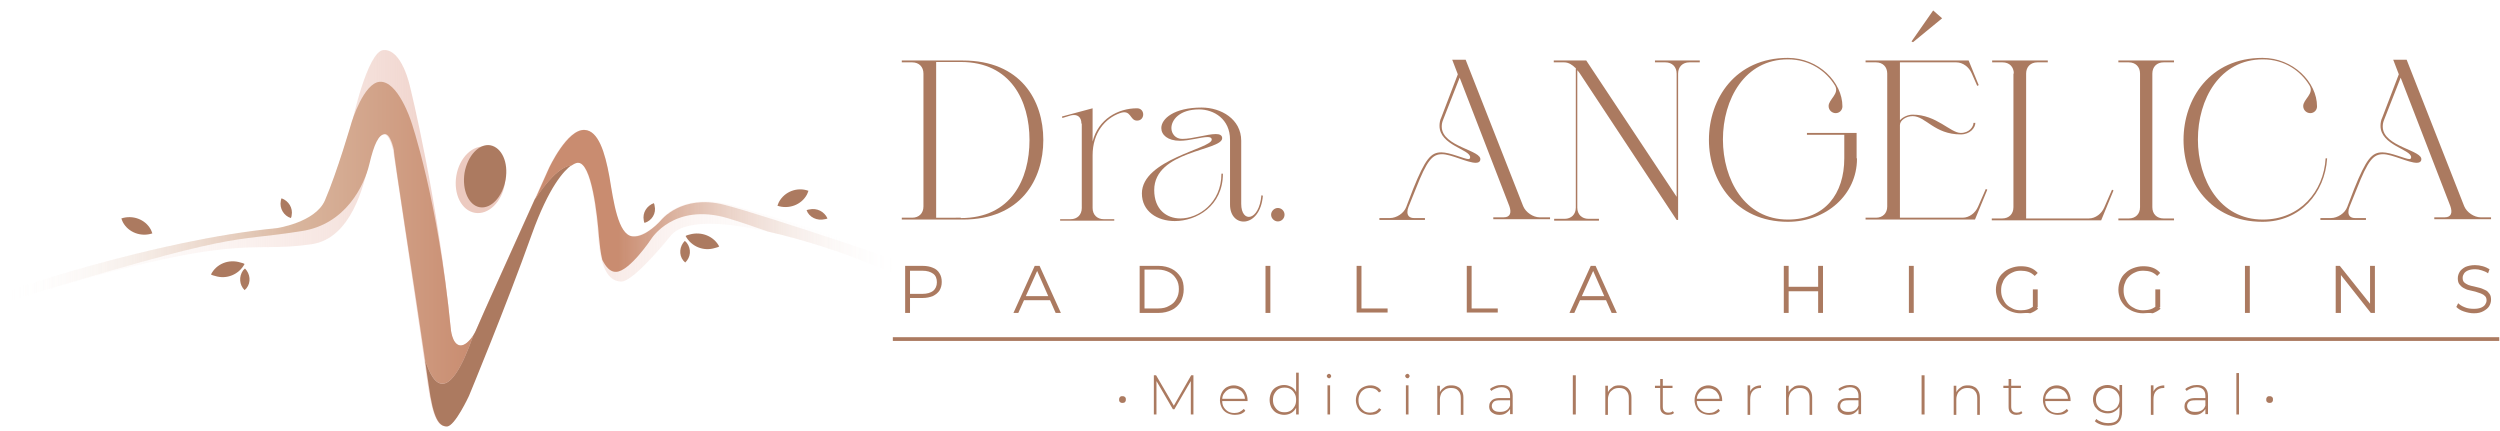 <?xml version="1.0" encoding="UTF-8"?> <svg xmlns="http://www.w3.org/2000/svg" xmlns:xlink="http://www.w3.org/1999/xlink" version="1.1" id="Capa_1" x="0px" y="0px" viewBox="0 0 669.5 115.5" style="enable-background:new 0 0 669.5 115.5;" xml:space="preserve"> <style type="text/css"> .st0{fill:url(#SVGID_1_);} .st1{fill:#AC7A60;} .st2{fill:url(#SVGID_2_);} .st3{fill:url(#SVGID_3_);} .st4{fill:#ECCAC0;} .st5{fill:#AB7A60;} </style> <g> <linearGradient id="SVGID_1_" gradientUnits="userSpaceOnUse" x1="0.722" y1="63.79" x2="247.343" y2="63.79"> <stop offset="0" style="stop-color:#FFFFFF;stop-opacity:0"></stop> <stop offset="0.5" style="stop-color:#EECDC4"></stop> <stop offset="0.939" style="stop-color:#FFFFFF;stop-opacity:0"></stop> </linearGradient> <path class="st0" d="M0.7,78.4c0,0,40.3-14.1,73.5-17.2c0,0,10.2-1.3,12.9-7.4c3.1-7.2,7.2-21.1,7.2-21.1s4.1-19,8.4-19.3 c5-0.3,7.1,9.8,7.1,9.8s7.5,30.1,10.9,64.7c0,0,0.2,4.3,2.5,4.6c1.7,0.2,3.5-2,4.6-4.8c1.1-2.8,19.1-42.6,19.1-42.6 s4.9-10.7,9.6-10.3c3.7,0.2,5.5,5.9,6.6,12.5c1.2,6.6,2.3,16.1,6.2,16c4.1-0.1,7.6-4.3,7.6-4.3s5.4-7.8,19.2-4 c5,1.4,13.9,3.8,24.4,7.3c13.8,4.6,26.8,9.8,26.8,9.8v4l-20.6-7.9c0,0-40-14.8-47.3-4.8c0,0-9.6,12-13,12c-4.7,0-5.8-6.8-6.2-12.1 c-0.4-5.4-1.8-20.1-5.7-19.8c0,0-5.6,0.3-12.3,19.3c-6.8,19-16.8,43.2-16.8,43.2s-3.7,8.2-5.9,8.2c-2.1,0-3.6-2.2-4.9-11.1 c-1.2-8.9-9.3-62.8-9.3-62.8s-0.9-4.5-2.5-4.3c-1.6,0.2-2.8,2.6-4.1,8.1c-1.3,5.5-4.6,19.7-15.2,21.3C65.2,68.1,66,61.1,1.6,80.9 L0.7,78.4z"></path> <g> <path class="st1" d="M192.6,66c-0.3,0.2-0.7,0.3-1.1,0.4c-3.1,1-6.4-0.4-7.9-3.2c0.3-0.2,0.7-0.3,1.1-0.4 C187.9,61.9,191.2,63.3,192.6,66z"></path> <path class="st1" d="M183.5,70.3c-0.2-0.2-0.3-0.3-0.5-0.5c-1.3-1.6-1-3.9,0.4-5.3c0.2,0.2,0.3,0.3,0.5,0.5 C185.2,66.7,185,68.9,183.5,70.3z"></path> </g> <path class="st1" d="M216.5,51.1c-0.1,0.4-0.3,0.7-0.4,1c-1.5,2.8-4.9,4-7.9,3c0.1-0.4,0.3-0.7,0.4-1 C210.1,51.3,213.5,50,216.5,51.1z"></path> <path class="st1" d="M172.6,59.7c-0.1-0.2-0.2-0.5-0.2-0.7c-0.4-2,0.8-3.9,2.7-4.6c0.1,0.2,0.2,0.5,0.2,0.7 C175.8,57.1,174.6,59.1,172.6,59.7z"></path> <path class="st1" d="M216,56.3c0.2-0.1,0.5-0.2,0.7-0.2c2.1-0.5,4.1,0.6,4.9,2.4c-0.2,0.1-0.5,0.2-0.7,0.2 C218.8,59.2,216.7,58.2,216,56.3z"></path> <g> <path class="st1" d="M56.5,73.5c0.3,0.2,0.7,0.3,1.1,0.4c3.1,1,6.4-0.4,7.9-3.2c-0.3-0.2-0.7-0.3-1.1-0.4 C61.2,69.3,57.9,70.7,56.5,73.5z"></path> <path class="st1" d="M65.5,77.7c0.2-0.2,0.3-0.3,0.5-0.5c1.3-1.6,1-3.9-0.4-5.3c-0.2,0.2-0.3,0.3-0.5,0.5 C63.9,74.1,64.1,76.3,65.5,77.7z"></path> </g> <path class="st1" d="M32.5,58.5c0.1,0.4,0.3,0.7,0.4,1c1.5,2.8,4.9,4,7.9,3c-0.1-0.4-0.3-0.7-0.4-1C38.9,58.7,35.5,57.5,32.5,58.5z "></path> <path class="st1" d="M77.9,58.4c0.1-0.2,0.2-0.5,0.2-0.7c0.4-2-0.8-3.9-2.7-4.6c-0.1,0.2-0.2,0.5-0.2,0.7 C74.8,55.8,76,57.8,77.9,58.4z"></path> <g> <linearGradient id="SVGID_2_" gradientUnits="userSpaceOnUse" x1="0.722" y1="62.345" x2="126.826" y2="62.345"> <stop offset="0" style="stop-color:#FFFFFF;stop-opacity:0"></stop> <stop offset="0.618" style="stop-color:#D9B69E"></stop> <stop offset="1" style="stop-color:#C98C70"></stop> </linearGradient> <path class="st2" d="M126.8,89.7c-1.1,1.7-2.4,2.9-3.6,2.8c-2.2-0.3-2.5-4.6-2.5-4.6c-3.4-34.6-10.6-55.4-10.6-55.4 s-3.5-10.9-8.4-10.6c-4.3,0.3-7.5,10.7-7.5,10.7s-3.9,13.5-7.2,21.1c-2.6,5.9-12.9,7.4-12.9,7.4C41,64.3,0.7,78.4,0.7,78.4 l0.8,2.5c64.4-19.7,59-15.8,79.2-19C92.7,60.1,97.6,49.5,98.9,44c1.3-5.5,2.5-7.9,4.1-8.1c1.6-0.2,2.5,4.3,2.5,4.3 c-0.3,0,5.8,38.6,8.3,56C116,103.4,120.2,108.6,126.8,89.7z"></path> <path class="st1" d="M143.2,53.4c-5.3,11.8-14.6,32.3-15.4,34.3c-0.3,0.7-0.6,1.4-1,2c-6.6,18.9-10.8,13.8-13,6.5 c0.4,3.1,0.8,5.5,1,6.9c1.2,8.9,2.7,11.1,4.9,11.1c2.1,0,5.9-8.2,5.9-8.2s10-24.1,16.8-43.2c4.6-12.8,8.6-17.1,10.7-18.6 C149.8,44.6,146.1,49,143.2,53.4z"></path> <linearGradient id="SVGID_3_" gradientUnits="userSpaceOnUse" x1="143.22" y1="55.453" x2="247.343" y2="55.453"> <stop offset="0.215" style="stop-color:#C98C70"></stop> <stop offset="0.939" style="stop-color:#FFFFFF;stop-opacity:0"></stop> </linearGradient> <path class="st3" d="M193.8,54.8C182.5,52,177,59,177,59s-4.1,4.7-7.6,4.3c-3.9-0.4-5.1-9.4-6.2-16c-1.2-6.6-3-12.3-6.6-12.5 c-4.7-0.3-9.6,10.3-9.6,10.3s-1.5,3.4-3.7,8.3c2.9-4.4,6.5-8.8,9.8-9.1c1-0.7,1.6-0.7,1.6-0.7c3.8-0.3,5.3,14.5,5.7,19.8 c0.2,2,0.4,4.2,0.9,6.2c0.9,1.8,2.1,3.3,3.7,3.2c3.6-0.1,9.4-8.8,9.4-8.8s6-9.8,20.4-5.6c3.7,1.1,7.4,2.4,10.8,3.6 c11.1,2.5,21.3,6.3,21.3,6.3l20.6,7.9v-4C247.3,72.1,205.6,57.8,193.8,54.8z"></path> </g> <path class="st4" d="M135.2,49.2c-0.8,4.9-4.4,8.4-8,7.8c-3.6-0.6-5.8-5-5-9.9c0.8-4.9,4.4-8.4,8-7.8 C133.8,39.8,136,44.3,135.2,49.2z"></path> <path class="st1" d="M135.4,48.1c-0.8,4.6-3.9,7.9-6.9,7.4c-3-0.5-4.8-4.6-4.1-9.2c0.8-4.6,3.9-7.9,6.9-7.4 C134.4,39.5,136.2,43.5,135.4,48.1z"></path> </g> <g> <g> <path class="st5" d="M242.4,83.8V71.2h4.7c1.1,0,2,0.2,2.7,0.5c0.8,0.3,1.4,0.8,1.8,1.5c0.4,0.6,0.6,1.4,0.6,2.3 c0,0.9-0.2,1.6-0.6,2.3c-0.4,0.6-1,1.1-1.8,1.5c-0.8,0.3-1.7,0.5-2.7,0.5h-4l0.6-0.6v4.6H242.4z M243.7,79.3l-0.6-0.6h3.9 c1.3,0,2.2-0.3,2.9-0.8c0.6-0.5,1-1.3,1-2.3c0-1-0.3-1.8-1-2.3c-0.7-0.5-1.6-0.8-2.9-0.8h-3.9l0.6-0.6V79.3z"></path> <path class="st5" d="M271.4,83.8l5.7-12.6h1.3l5.7,12.6h-1.4L277.5,72h0.5l-5.3,11.8H271.4z M273.6,80.4l0.4-1.1h7.3l0.4,1.1 H273.6z"></path> <path class="st5" d="M305.2,83.8V71.2h5.1c1.3,0,2.5,0.3,3.5,0.8c1,0.5,1.8,1.3,2.4,2.2c0.6,0.9,0.8,2,0.8,3.3 c0,1.2-0.3,2.3-0.8,3.3c-0.6,0.9-1.3,1.7-2.4,2.2c-1,0.5-2.2,0.8-3.5,0.8H305.2z M306.5,82.6h3.7c1.1,0,2.1-0.2,2.9-0.7 c0.8-0.4,1.5-1,1.9-1.8c0.5-0.8,0.7-1.7,0.7-2.7c0-1-0.2-1.9-0.7-2.7c-0.5-0.8-1.1-1.4-1.9-1.8c-0.8-0.4-1.8-0.7-2.9-0.7h-3.7 V82.6z"></path> <path class="st5" d="M338.9,83.8V71.2h1.3v12.6H338.9z"></path> <path class="st5" d="M363.3,83.8V71.2h1.3v11.4h7v1.1H363.3z"></path> <path class="st5" d="M392.8,83.8V71.2h1.3v11.4h7v1.1H392.8z"></path> <path class="st5" d="M420.3,83.8l5.7-12.6h1.3l5.7,12.6h-1.4L426.4,72h0.5l-5.3,11.8H420.3z M422.5,80.4l0.4-1.1h7.3l0.4,1.1 H422.5z"></path> <path class="st5" d="M479,83.8h-1.3V71.2h1.3V83.8z M487,78h-8.1v-1.2h8.1V78z M486.9,71.2h1.3v12.6h-1.3V71.2z"></path> <path class="st5" d="M511.2,83.8V71.2h1.3v12.6H511.2z"></path> <path class="st5" d="M541.1,83.9c-1,0-1.8-0.2-2.6-0.5c-0.8-0.3-1.5-0.8-2.1-1.3c-0.6-0.6-1.1-1.3-1.4-2c-0.3-0.8-0.5-1.6-0.5-2.5 c0-0.9,0.2-1.8,0.5-2.5c0.3-0.8,0.8-1.5,1.4-2c0.6-0.6,1.3-1,2.1-1.3c0.8-0.3,1.7-0.5,2.6-0.5c1,0,1.8,0.1,2.6,0.4 c0.8,0.3,1.5,0.8,2,1.4l-0.8,0.8c-0.5-0.5-1.1-0.9-1.7-1.1c-0.6-0.2-1.3-0.3-2-0.3c-0.8,0-1.5,0.1-2.1,0.4 c-0.7,0.3-1.2,0.6-1.7,1.1c-0.5,0.5-0.9,1-1.1,1.7c-0.3,0.6-0.4,1.3-0.4,2.1c0,0.7,0.1,1.4,0.4,2.1c0.3,0.6,0.6,1.2,1.1,1.7 c0.5,0.5,1.1,0.8,1.7,1.1s1.4,0.4,2.1,0.4c0.7,0,1.4-0.1,2-0.3c0.6-0.2,1.2-0.6,1.8-1.1l0.8,1c-0.6,0.5-1.3,0.9-2.1,1.2 C542.8,83.7,541.9,83.9,541.1,83.9z M544.4,82.1v-4.6h1.3v4.8L544.4,82.1z"></path> <path class="st5" d="M573.9,83.9c-1,0-1.8-0.2-2.6-0.5s-1.5-0.8-2.1-1.3c-0.6-0.6-1.1-1.3-1.4-2c-0.3-0.8-0.5-1.6-0.5-2.5 c0-0.9,0.2-1.8,0.5-2.5c0.3-0.8,0.8-1.5,1.4-2c0.6-0.6,1.3-1,2.1-1.3c0.8-0.3,1.7-0.5,2.6-0.5c1,0,1.8,0.1,2.6,0.4 c0.8,0.3,1.5,0.8,2,1.4l-0.8,0.8c-0.5-0.5-1.1-0.9-1.7-1.1c-0.6-0.2-1.3-0.3-2-0.3c-0.8,0-1.5,0.1-2.1,0.4 c-0.7,0.3-1.2,0.6-1.7,1.1c-0.5,0.5-0.9,1-1.1,1.7c-0.3,0.6-0.4,1.3-0.4,2.1c0,0.7,0.1,1.4,0.4,2.1c0.3,0.6,0.6,1.2,1.1,1.7 c0.5,0.5,1.1,0.8,1.7,1.1c0.7,0.3,1.4,0.4,2.1,0.4c0.7,0,1.4-0.1,2-0.3c0.6-0.2,1.2-0.6,1.8-1.1l0.8,1c-0.6,0.5-1.3,0.9-2.1,1.2 C575.6,83.7,574.7,83.9,573.9,83.9z M577.2,82.1v-4.6h1.3v4.8L577.2,82.1z"></path> <path class="st5" d="M601.2,83.8V71.2h1.3v12.6H601.2z"></path> <path class="st5" d="M625.5,83.8V71.2h1.1l8.7,10.9h-0.6V71.2h1.3v12.6h-1.1l-8.6-10.9h0.6v10.9H625.5z"></path> <path class="st5" d="M662.5,83.9c-0.9,0-1.8-0.2-2.7-0.5c-0.9-0.3-1.5-0.7-2-1.2l0.5-1c0.4,0.4,1,0.8,1.8,1.1 c0.7,0.3,1.5,0.4,2.4,0.4c0.8,0,1.4-0.1,1.9-0.3c0.5-0.2,0.9-0.5,1.1-0.8c0.2-0.3,0.4-0.7,0.4-1.1c0-0.5-0.1-0.9-0.4-1.2 c-0.3-0.3-0.6-0.5-1.1-0.7c-0.5-0.2-1-0.3-1.5-0.5c-0.6-0.1-1.1-0.3-1.7-0.4c-0.6-0.1-1.1-0.4-1.5-0.6c-0.5-0.3-0.8-0.6-1.1-1 c-0.3-0.4-0.4-1-0.4-1.6c0-0.6,0.2-1.2,0.5-1.7c0.3-0.5,0.8-0.9,1.5-1.3c0.7-0.3,1.6-0.5,2.6-0.5c0.7,0,1.4,0.1,2.1,0.3 c0.7,0.2,1.3,0.5,1.8,0.8l-0.4,1.1c-0.5-0.4-1.1-0.6-1.7-0.8c-0.6-0.2-1.2-0.3-1.7-0.3c-0.8,0-1.4,0.1-1.9,0.3 c-0.5,0.2-0.9,0.5-1.1,0.8c-0.2,0.3-0.4,0.7-0.4,1.2c0,0.5,0.1,0.9,0.4,1.2c0.3,0.3,0.7,0.5,1.1,0.7c0.5,0.2,1,0.3,1.5,0.4 c0.5,0.1,1.1,0.3,1.6,0.4s1,0.4,1.5,0.6c0.5,0.2,0.8,0.6,1.1,1c0.3,0.4,0.4,0.9,0.4,1.6c0,0.6-0.2,1.2-0.5,1.7 c-0.3,0.5-0.8,0.9-1.5,1.3C664.4,83.7,663.6,83.9,662.5,83.9z"></path> </g> <g> <path class="st5" d="M300.6,107.9c-0.2,0-0.3,0-0.5-0.1c-0.1-0.1-0.3-0.2-0.3-0.3c-0.1-0.1-0.1-0.3-0.1-0.5c0-0.2,0-0.3,0.1-0.5 c0.1-0.1,0.2-0.3,0.3-0.3c0.1-0.1,0.3-0.1,0.5-0.1c0.2,0,0.3,0,0.5,0.1c0.1,0.1,0.3,0.2,0.3,0.3c0.1,0.1,0.1,0.3,0.1,0.5 c0,0.2,0,0.3-0.1,0.5c-0.1,0.1-0.2,0.3-0.3,0.3C300.9,107.9,300.7,107.9,300.6,107.9z"></path> <path class="st5" d="M309,111v-10.5h0.6l4.9,8.4h-0.3l4.8-8.4h0.6l0,10.5h-0.7l0-9.3h0.2l-4.6,7.9h-0.4l-4.6-7.9h0.2v9.3H309z"></path> <path class="st5" d="M330.7,111.1c-0.8,0-1.5-0.2-2.1-0.5c-0.6-0.3-1.1-0.8-1.4-1.4c-0.3-0.6-0.5-1.3-0.5-2c0-0.8,0.2-1.5,0.5-2.1 c0.3-0.6,0.8-1.1,1.3-1.4c0.6-0.3,1.2-0.5,1.9-0.5c0.7,0,1.3,0.2,1.9,0.5c0.6,0.3,1,0.8,1.3,1.4c0.3,0.6,0.5,1.3,0.5,2.1 c0,0,0,0.1,0,0.1c0,0,0,0.1,0,0.1h-6.9v-0.6h6.5l-0.3,0.3c0-0.6-0.1-1.2-0.4-1.6c-0.3-0.5-0.6-0.9-1.1-1.1c-0.4-0.3-1-0.4-1.6-0.4 c-0.6,0-1.1,0.1-1.5,0.4c-0.5,0.3-0.8,0.7-1.1,1.1c-0.3,0.5-0.4,1-0.4,1.7v0.1c0,0.6,0.1,1.2,0.4,1.7c0.3,0.5,0.7,0.9,1.2,1.2 c0.5,0.3,1.1,0.4,1.7,0.4c0.5,0,1-0.1,1.4-0.3c0.4-0.2,0.8-0.5,1.1-0.8l0.4,0.5c-0.3,0.4-0.8,0.7-1.3,0.9 C331.8,111,331.3,111.1,330.7,111.1z"></path> <path class="st5" d="M343.9,111.1c-0.7,0-1.4-0.2-2-0.5c-0.6-0.3-1-0.8-1.4-1.4c-0.3-0.6-0.5-1.3-0.5-2.1c0-0.8,0.2-1.5,0.5-2.1 c0.3-0.6,0.8-1.1,1.4-1.4c0.6-0.3,1.2-0.5,2-0.5c0.7,0,1.3,0.2,1.9,0.5c0.6,0.3,1,0.8,1.3,1.4c0.3,0.6,0.5,1.3,0.5,2.1 c0,0.8-0.2,1.5-0.5,2.1c-0.3,0.6-0.8,1.1-1.3,1.4C345.3,110.9,344.6,111.1,343.9,111.1z M344,110.4c0.6,0,1.1-0.1,1.6-0.4 c0.5-0.3,0.8-0.7,1.1-1.2c0.3-0.5,0.4-1.1,0.4-1.7c0-0.7-0.1-1.2-0.4-1.7c-0.3-0.5-0.6-0.9-1.1-1.2c-0.5-0.3-1-0.4-1.6-0.4 c-0.6,0-1.1,0.1-1.6,0.4c-0.5,0.3-0.8,0.7-1.1,1.2c-0.3,0.5-0.4,1.1-0.4,1.7c0,0.6,0.1,1.2,0.4,1.7c0.3,0.5,0.6,0.9,1.1,1.2 C342.8,110.3,343.4,110.4,344,110.4z M347.1,111v-2.6l0.1-1.4l-0.1-1.4v-5.8h0.7V111H347.1z"></path> <path class="st5" d="M355.9,101.3c-0.2,0-0.3-0.1-0.4-0.2c-0.1-0.1-0.2-0.3-0.2-0.4c0-0.2,0.1-0.3,0.2-0.4 c0.1-0.1,0.3-0.2,0.4-0.2c0.2,0,0.3,0.1,0.4,0.2c0.1,0.1,0.2,0.3,0.2,0.4c0,0.2-0.1,0.3-0.2,0.4 C356.2,101.3,356.1,101.3,355.9,101.3z M355.5,111v-7.8h0.7v7.8H355.5z"></path> <path class="st5" d="M367,111.1c-0.8,0-1.4-0.2-2-0.5c-0.6-0.3-1.1-0.8-1.4-1.4c-0.3-0.6-0.5-1.3-0.5-2c0-0.8,0.2-1.5,0.5-2.1 c0.3-0.6,0.8-1.1,1.4-1.4c0.6-0.3,1.3-0.5,2-0.5c0.6,0,1.2,0.1,1.7,0.4c0.5,0.2,0.9,0.6,1.2,1.1l-0.6,0.4c-0.3-0.4-0.6-0.7-1-0.9 c-0.4-0.2-0.9-0.3-1.4-0.3c-0.6,0-1.2,0.1-1.6,0.4c-0.5,0.3-0.9,0.7-1.1,1.2c-0.3,0.5-0.4,1.1-0.4,1.7s0.1,1.2,0.4,1.7 c0.3,0.5,0.7,0.9,1.1,1.2c0.5,0.3,1,0.4,1.6,0.4c0.5,0,0.9-0.1,1.4-0.3c0.4-0.2,0.8-0.5,1-0.9l0.6,0.4c-0.3,0.5-0.7,0.8-1.2,1.1 C368.2,111,367.6,111.1,367,111.1z"></path> <path class="st5" d="M376.9,101.3c-0.2,0-0.3-0.1-0.4-0.2c-0.1-0.1-0.2-0.3-0.2-0.4c0-0.2,0.1-0.3,0.2-0.4s0.3-0.2,0.4-0.2 c0.2,0,0.3,0.1,0.4,0.2c0.1,0.1,0.2,0.3,0.2,0.4c0,0.2-0.1,0.3-0.2,0.4C377.2,101.3,377.1,101.3,376.9,101.3z M376.5,111v-7.8h0.7 v7.8H376.5z"></path> <path class="st5" d="M388.7,103.2c0.6,0,1.2,0.1,1.7,0.4c0.5,0.2,0.8,0.6,1.1,1.1c0.3,0.5,0.4,1.1,0.4,1.8v4.6h-0.7v-4.5 c0-0.9-0.2-1.5-0.7-2c-0.4-0.5-1.1-0.7-1.9-0.7c-0.6,0-1.1,0.1-1.6,0.4c-0.4,0.3-0.8,0.6-1,1c-0.2,0.4-0.4,1-0.4,1.6v4.2h-0.7 v-7.8h0.7v2.2l-0.1-0.2c0.2-0.6,0.6-1.1,1.2-1.5C387.3,103.3,387.9,103.2,388.7,103.2z"></path> <path class="st5" d="M401.6,111.1c-0.6,0-1.1-0.1-1.5-0.3c-0.4-0.2-0.7-0.4-1-0.8c-0.2-0.3-0.3-0.7-0.3-1.2c0-0.4,0.1-0.8,0.3-1.1 c0.2-0.3,0.5-0.6,0.9-0.8c0.4-0.2,1-0.3,1.7-0.3h2.9v0.6h-2.9c-0.8,0-1.4,0.1-1.7,0.4c-0.3,0.3-0.5,0.7-0.5,1.1 c0,0.5,0.2,0.9,0.6,1.2c0.4,0.3,0.9,0.4,1.6,0.4c0.7,0,1.2-0.1,1.7-0.4c0.5-0.3,0.8-0.7,1-1.3l0.2,0.5c-0.2,0.6-0.6,1-1.1,1.4 C403,110.9,402.4,111.1,401.6,111.1z M404.4,111v-1.8l0-0.3V106c0-0.7-0.2-1.3-0.6-1.7c-0.4-0.4-1-0.6-1.7-0.6 c-0.5,0-1,0.1-1.5,0.3c-0.5,0.2-0.9,0.4-1.2,0.7l-0.4-0.5c0.4-0.4,0.9-0.6,1.4-0.8c0.5-0.2,1.1-0.3,1.7-0.3c1,0,1.7,0.2,2.2,0.7 c0.5,0.5,0.8,1.2,0.8,2.2v4.9H404.4z"></path> <path class="st5" d="M421.2,111v-10.5h0.8V111H421.2z"></path> <path class="st5" d="M433.7,103.2c0.6,0,1.2,0.1,1.7,0.4c0.5,0.2,0.8,0.6,1.1,1.1c0.3,0.5,0.4,1.1,0.4,1.8v4.6h-0.7v-4.5 c0-0.9-0.2-1.5-0.7-2c-0.4-0.5-1.1-0.7-1.9-0.7c-0.6,0-1.1,0.1-1.6,0.4c-0.4,0.3-0.8,0.6-1,1c-0.2,0.4-0.4,1-0.4,1.6v4.2h-0.7 v-7.8h0.7v2.2l-0.1-0.2c0.2-0.6,0.6-1.1,1.2-1.5C432.2,103.3,432.9,103.2,433.7,103.2z"></path> <path class="st5" d="M443.2,103.9v-0.6h4.7v0.6H443.2z M446.7,111.1c-0.7,0-1.2-0.2-1.6-0.6c-0.4-0.4-0.5-0.9-0.5-1.6v-7.4h0.7 v7.4c0,0.5,0.1,0.9,0.4,1.2c0.3,0.3,0.6,0.4,1.1,0.4c0.5,0,0.9-0.1,1.2-0.4l0.3,0.5c-0.2,0.2-0.4,0.3-0.7,0.4 C447.3,111,447,111.1,446.7,111.1z"></path> <path class="st5" d="M457.8,111.1c-0.8,0-1.5-0.2-2.1-0.5c-0.6-0.3-1.1-0.8-1.4-1.4c-0.3-0.6-0.5-1.3-0.5-2c0-0.8,0.2-1.5,0.5-2.1 c0.3-0.6,0.8-1.1,1.3-1.4c0.6-0.3,1.2-0.5,1.9-0.5c0.7,0,1.3,0.2,1.9,0.5c0.6,0.3,1,0.8,1.3,1.4c0.3,0.6,0.5,1.3,0.5,2.1 c0,0,0,0.1,0,0.1c0,0,0,0.1,0,0.1h-6.9v-0.6h6.5l-0.3,0.3c0-0.6-0.1-1.2-0.4-1.6c-0.3-0.5-0.6-0.9-1.1-1.1c-0.4-0.3-1-0.4-1.6-0.4 c-0.6,0-1.1,0.1-1.5,0.4c-0.5,0.3-0.8,0.7-1.1,1.1c-0.3,0.5-0.4,1-0.4,1.7v0.1c0,0.6,0.1,1.2,0.4,1.7c0.3,0.5,0.7,0.9,1.2,1.2 c0.5,0.3,1.1,0.4,1.7,0.4c0.5,0,1-0.1,1.4-0.3c0.4-0.2,0.8-0.5,1.1-0.8l0.4,0.5c-0.3,0.4-0.8,0.7-1.3,0.9 C458.9,111,458.4,111.1,457.8,111.1z"></path> <path class="st5" d="M468,111v-7.8h0.7v2.1l-0.1-0.2c0.2-0.6,0.6-1.1,1.1-1.4c0.5-0.3,1.2-0.5,1.9-0.5v0.7c0,0-0.1,0-0.1,0 c0,0-0.1,0-0.1,0c-0.9,0-1.5,0.3-2,0.8c-0.5,0.5-0.7,1.3-0.7,2.3v4.1H468z"></path> <path class="st5" d="M482.1,103.2c0.6,0,1.2,0.1,1.7,0.4c0.5,0.2,0.8,0.6,1.1,1.1c0.3,0.5,0.4,1.1,0.4,1.8v4.6h-0.7v-4.5 c0-0.9-0.2-1.5-0.7-2c-0.4-0.5-1.1-0.7-1.9-0.7c-0.6,0-1.1,0.1-1.6,0.4c-0.4,0.3-0.8,0.6-1,1c-0.2,0.4-0.4,1-0.4,1.6v4.2h-0.7 v-7.8h0.7v2.2l-0.1-0.2c0.2-0.6,0.6-1.1,1.2-1.5C480.6,103.3,481.3,103.2,482.1,103.2z"></path> <path class="st5" d="M494.9,111.1c-0.6,0-1.1-0.1-1.5-0.3c-0.4-0.2-0.7-0.4-1-0.8c-0.2-0.3-0.3-0.7-0.3-1.2c0-0.4,0.1-0.8,0.3-1.1 c0.2-0.3,0.5-0.6,0.9-0.8c0.4-0.2,1-0.3,1.7-0.3h2.9v0.6H495c-0.8,0-1.4,0.1-1.7,0.4c-0.3,0.3-0.5,0.7-0.5,1.1 c0,0.5,0.2,0.9,0.6,1.2c0.4,0.3,0.9,0.4,1.6,0.4c0.7,0,1.2-0.1,1.7-0.4c0.5-0.3,0.8-0.7,1-1.3l0.2,0.5c-0.2,0.6-0.6,1-1.1,1.4 C496.3,110.9,495.7,111.1,494.9,111.1z M497.7,111v-1.8l0-0.3V106c0-0.7-0.2-1.3-0.6-1.7c-0.4-0.4-1-0.6-1.7-0.6 c-0.5,0-1,0.1-1.5,0.3c-0.5,0.2-0.9,0.4-1.2,0.7l-0.4-0.5c0.4-0.4,0.9-0.6,1.4-0.8c0.5-0.2,1.1-0.3,1.7-0.3c1,0,1.7,0.2,2.2,0.7 c0.5,0.5,0.8,1.2,0.8,2.2v4.9H497.7z"></path> <path class="st5" d="M514.6,111v-10.5h0.8V111H514.6z"></path> <path class="st5" d="M527,103.2c0.6,0,1.2,0.1,1.7,0.4c0.5,0.2,0.8,0.6,1.1,1.1c0.3,0.5,0.4,1.1,0.4,1.8v4.6h-0.7v-4.5 c0-0.9-0.2-1.5-0.7-2c-0.4-0.5-1.1-0.7-1.9-0.7c-0.6,0-1.1,0.1-1.6,0.4c-0.4,0.3-0.8,0.6-1,1c-0.2,0.4-0.4,1-0.4,1.6v4.2h-0.7 v-7.8h0.7v2.2l-0.1-0.2c0.2-0.6,0.6-1.1,1.2-1.5C525.6,103.3,526.2,103.2,527,103.2z"></path> <path class="st5" d="M536.5,103.9v-0.6h4.7v0.6H536.5z M540,111.1c-0.7,0-1.2-0.2-1.6-0.6c-0.4-0.4-0.5-0.9-0.5-1.6v-7.4h0.7v7.4 c0,0.5,0.1,0.9,0.4,1.2c0.3,0.3,0.6,0.4,1.1,0.4c0.5,0,0.9-0.1,1.2-0.4l0.3,0.5c-0.2,0.2-0.4,0.3-0.7,0.4 C540.6,111,540.3,111.1,540,111.1z"></path> <path class="st5" d="M551.1,111.1c-0.8,0-1.5-0.2-2.1-0.5c-0.6-0.3-1.1-0.8-1.4-1.4c-0.3-0.6-0.5-1.3-0.5-2c0-0.8,0.2-1.5,0.5-2.1 c0.3-0.6,0.8-1.1,1.3-1.4c0.6-0.3,1.2-0.5,1.9-0.5c0.7,0,1.3,0.2,1.9,0.5c0.6,0.3,1,0.8,1.3,1.4c0.3,0.6,0.5,1.3,0.5,2.1 c0,0,0,0.1,0,0.1c0,0,0,0.1,0,0.1h-6.9v-0.6h6.5l-0.3,0.3c0-0.6-0.1-1.2-0.4-1.6c-0.3-0.5-0.6-0.9-1.1-1.1c-0.4-0.3-1-0.4-1.6-0.4 c-0.6,0-1.1,0.1-1.5,0.4c-0.5,0.3-0.8,0.7-1.1,1.1s-0.4,1-0.4,1.7v0.1c0,0.6,0.1,1.2,0.4,1.7c0.3,0.5,0.7,0.9,1.2,1.2 c0.5,0.3,1.1,0.4,1.7,0.4c0.5,0,1-0.1,1.4-0.3c0.4-0.2,0.8-0.5,1.1-0.8l0.4,0.5c-0.3,0.4-0.8,0.7-1.3,0.9 C552.3,111,551.7,111.1,551.1,111.1z"></path> <path class="st5" d="M564.4,110.7c-0.7,0-1.4-0.2-2-0.5c-0.6-0.3-1-0.8-1.4-1.3c-0.3-0.6-0.5-1.2-0.5-2c0-0.7,0.2-1.4,0.5-2 c0.3-0.6,0.8-1,1.4-1.3c0.6-0.3,1.2-0.5,2-0.5c0.7,0,1.3,0.2,1.9,0.5c0.6,0.3,1,0.7,1.3,1.3c0.3,0.6,0.5,1.2,0.5,2 c0,0.8-0.2,1.4-0.5,2c-0.3,0.6-0.8,1-1.3,1.3C565.7,110.6,565.1,110.7,564.4,110.7z M564.6,114c-0.7,0-1.4-0.1-2-0.3 c-0.6-0.2-1.2-0.5-1.6-0.9l0.4-0.6c0.4,0.4,0.9,0.6,1.4,0.8c0.5,0.2,1.1,0.3,1.8,0.3c1,0,1.8-0.2,2.3-0.7c0.5-0.5,0.7-1.3,0.7-2.3 v-2.2l0.1-1.2l-0.1-1.2v-2.6h0.7v7c0,1.3-0.3,2.3-0.9,2.9C566.8,113.7,565.8,114,564.6,114z M564.4,110.1c0.6,0,1.2-0.1,1.7-0.4 c0.5-0.3,0.9-0.6,1.1-1.1c0.3-0.5,0.4-1,0.4-1.6c0-0.6-0.1-1.2-0.4-1.6c-0.3-0.5-0.6-0.8-1.1-1.1c-0.5-0.3-1-0.4-1.7-0.4 c-0.6,0-1.2,0.1-1.6,0.4c-0.5,0.3-0.9,0.6-1.1,1.1c-0.3,0.5-0.4,1-0.4,1.6c0,0.6,0.1,1.1,0.4,1.6c0.3,0.5,0.7,0.8,1.1,1.1 C563.3,109.9,563.8,110.1,564.4,110.1z"></path> <path class="st5" d="M576,111v-7.8h0.7v2.1l-0.1-0.2c0.2-0.6,0.6-1.1,1.1-1.4c0.5-0.3,1.2-0.5,1.9-0.5v0.7c0,0-0.1,0-0.1,0 c0,0-0.1,0-0.1,0c-0.9,0-1.5,0.3-2,0.8c-0.5,0.5-0.7,1.3-0.7,2.3v4.1H576z"></path> <path class="st5" d="M587.8,111.1c-0.6,0-1.1-0.1-1.5-0.3c-0.4-0.2-0.7-0.4-1-0.8c-0.2-0.3-0.3-0.7-0.3-1.2c0-0.4,0.1-0.8,0.3-1.1 c0.2-0.3,0.5-0.6,0.9-0.8c0.4-0.2,1-0.3,1.7-0.3h2.9v0.6h-2.9c-0.8,0-1.4,0.1-1.7,0.4c-0.3,0.3-0.5,0.7-0.5,1.1 c0,0.5,0.2,0.9,0.6,1.2c0.4,0.3,0.9,0.4,1.6,0.4c0.7,0,1.2-0.1,1.7-0.4c0.5-0.3,0.8-0.7,1-1.3l0.2,0.5c-0.2,0.6-0.6,1-1.1,1.4 C589.2,110.9,588.6,111.1,587.8,111.1z M590.6,111v-1.8l0-0.3V106c0-0.7-0.2-1.3-0.6-1.7c-0.4-0.4-1-0.6-1.7-0.6 c-0.5,0-1,0.1-1.5,0.3c-0.5,0.2-0.9,0.4-1.2,0.7l-0.4-0.5c0.4-0.4,0.9-0.6,1.4-0.8c0.5-0.2,1.1-0.3,1.7-0.3c1,0,1.7,0.2,2.2,0.7 c0.5,0.5,0.8,1.2,0.8,2.2v4.9H590.6z"></path> <path class="st5" d="M598.9,111V99.9h0.7V111H598.9z"></path> <path class="st5" d="M607.8,107.9c-0.2,0-0.3,0-0.5-0.1c-0.1-0.1-0.3-0.2-0.3-0.3c-0.1-0.1-0.1-0.3-0.1-0.5c0-0.2,0-0.3,0.1-0.5 c0.1-0.1,0.2-0.3,0.3-0.3c0.1-0.1,0.3-0.1,0.5-0.1c0.2,0,0.3,0,0.5,0.1c0.1,0.1,0.3,0.2,0.3,0.3c0.1,0.1,0.1,0.3,0.1,0.5 c0,0.2,0,0.3-0.1,0.5c-0.1,0.1-0.2,0.3-0.3,0.3C608.1,107.9,607.9,107.9,607.8,107.9z"></path> </g> <g> <path class="st5" d="M247.3,19.7c0-1.8-1.2-3-3-3h-2.8v-0.5h9.1h7.2c15.6,0,21.6,10.7,21.6,21.3s-6,21.3-21.6,21.3h-7.2h-9.1v-0.5 h2.8c1.8,0,3-1.2,3-3V19.7z M257.3,58.4c13.5,0,18.4-10.4,18.4-20.9s-5-20.9-18.4-20.9h-6.6v41.7H257.3z"></path> <path class="st5" d="M289.6,33.1c0-1.8-1.1-2.6-2.8-2.2l-2.3,0.7l-0.1-0.4l8.2-2.2c0,2.1,0,5.2,0,8.9c1.5-6,6.8-8.9,11.9-8.9 c2.2,0,2.2,3.3,0,3.3c-2,0-1.5-3.1-4.6-2c-3.9,1.4-7.3,5.2-7.3,11.3v14.1c0,1.8,1.2,3,3,3h2.8v0.4h-14.5v-0.4h2.8c1.8,0,3-1.2,3-3 V33.1z"></path> <path class="st5" d="M337.8,52.3l0.4,0.1c-0.7,8.8-8.8,8.8-8.8,2.4V37.4c0-5.5-4.3-8.1-8.3-8.1c-5.2,0-7.4,2.8-7.4,5 c0,1.5,1.1,2.9,2.9,2.9c2.8,0,6.7-1.3,9-1.3c1,0,1.7,0.3,1.7,1.1c0,3.4-18.2,3.3-18.2,13.9c0,5.2,3.3,7.6,7,7.6 c4.8,0,11-4.1,11-12h0.4c0,8.7-7.1,12.7-12.9,12.7c-4.7,0-8.8-2.6-8.8-7.4c0-9.1,18.7-12,18.7-14.4c0-0.5-0.4-0.7-1.1-0.7 c-1.7,0-4.9,1-7.4,1c-3.3,0-5-1.6-5-3.4c0-2.5,3.4-5.5,10.8-5.5c5.2,0,10.6,3.1,10.6,8.9v16.9C332.4,59.8,337.2,59.3,337.8,52.3z"></path> <path class="st5" d="M342.2,59.3c-0.9,0-1.8-0.8-1.8-1.8c0-0.9,0.8-1.8,1.8-1.8c1,0,1.8,0.8,1.8,1.8 C344,58.5,343.2,59.3,342.2,59.3z"></path> <path class="st5" d="M390.9,20.8l-4.4,11.2c-0.3,0.7-0.4,1.3-0.4,1.9c0,5.5,11.1,6.3,10.3,9c-0.1,0.5-0.6,0.7-1.2,0.7 c-2.2,0-6.6-2.3-9-2.3c-2.6,0-4,1.5-7.1,9.4l-1.9,4.7c-0.2,0.5-0.3,0.9-0.3,1.4c0,0.9,0.5,1.6,1.8,1.6h2.9v0.5h-12.2v-0.5h2.8 c1.8,0,3.8-1.3,4.4-3l1.8-4.7c3.3-8.2,4.8-9.9,7.6-9.9c2.3,0,6.2,1.8,7.2,1.8c0.3,0,0.5-0.1,0.5-0.5c0-2.1-8.2-3.2-8.2-8.4 c0-0.7,0.1-1.5,0.5-2.3l4.4-11.5l-1.5-3.9h3.6l15.4,39.2c0.7,1.7,2.7,3,4.4,3h2.8v0.5h-15.2v-0.5h2.8c1.8,0,2.1-1.3,1.5-3 L390.9,20.8z"></path> <path class="st5" d="M421.9,18.2c-0.8-0.8-1.8-1.5-3-1.5h-2.8v-0.5h8.7L449,52.7V19.7c0-1.8-1.2-3-3-3h-2.8v-0.5h12v0.5h-2.8 c-1.8,0-3,1.2-3,3v39.2H449l-25.9-39.2c-0.2-0.3-0.5-0.7-0.7-0.9v36.8c0,1.8,1.2,3,3,3h2.8v0.5h-12v-0.5h2.8c1.8,0,3-1.2,3-3V18.2 z"></path> <path class="st5" d="M497.3,42.5c0,9.7-8.3,16.9-18.5,16.9c-28.2,0-28.2-43.9,0-43.9c8.2,0,14.6,6.5,14.6,13c0,1-0.8,1.8-1.8,1.8 c-1,0-1.9-0.8-1.9-1.9c0-1.8,3-3.3,1.7-5.5c-2.3-3.8-6.7-7-12.6-7c-23.2,0-23.2,42.9,0,42.9c9.9,0,15.1-6.9,15.1-16.4H497.3z M493.9,42.5v-6.4h-10v-0.5h13.3v6.9H493.9z"></path> <path class="st5" d="M529.9,22.8l-0.4,0.2l-1.5-3.4c-0.7-1.6-2.3-2.9-4.1-2.9h-15.1v15.5c0.8-0.9,2.2-1.5,3.4-1.5 c6.4,0,10.1,4.9,12.9,4.9c2.3,0,3.4-1.7,3.4-2.7h0.5c0,1.3-1.4,3.1-3.9,3.1c-7.1,0-9.4-4.9-12.9-4.9c-1.7,0-3.4,1.1-3.4,2.4v24.8 h16.8c1.8,0,3.4-1.3,4.1-2.9l2.1-4.8l0.4,0.2l-3.3,8h-29.3v-0.5h2.8c1.8,0,3-1.2,3-3V19.7c0-1.8-1.2-3-3-3h-2.8v-0.5h27.6 L529.9,22.8z M520.1,4.9l-7.8,6.4l-0.4-0.2l5.8-8.3L520.1,4.9z"></path> <path class="st5" d="M539.3,19.7c0-1.8-1.2-3-3-3h-2.8v-0.5h14.9v0.5h-2.8c-1.8,0-3,1.2-3,3v38.8h16.8c1.8,0,3.4-1.3,4.1-2.9 l2.1-4.8l0.4,0.2l-3.3,8h-29.3v-0.5h2.8c1.8,0,3-1.2,3-3V19.7z"></path> <path class="st5" d="M573.1,19.7c0-1.8-1.2-3-3-3h-2.8v-0.5h14.9v0.5h-2.8c-1.8,0-3,1.2-3,3v35.8c0,1.8,1.2,3,3,3h2.8v0.5h-14.9 v-0.5h2.8c1.8,0,3-1.2,3-3V19.7z"></path> <path class="st5" d="M623.2,42.5c-0.6,9.1-7.1,16.9-17.3,16.9c-28.2,0-28.2-43.9,0-43.9c8.2,0,14.6,6.5,14.6,13 c0,1-0.8,1.8-1.8,1.8c-1,0-1.9-0.8-1.9-1.9c0-1.8,3-3.3,1.7-5.5c-2.3-3.8-6.6-7-12.5-7c-23.2,0-23.2,42.9,0,42.9 c9.9,0,16.3-7.5,16.8-16.4H623.2z"></path> <path class="st5" d="M642.9,20.8l-4.4,11.2c-0.3,0.7-0.4,1.3-0.4,1.9c0,5.5,11.1,6.3,10.3,9c-0.1,0.5-0.6,0.7-1.2,0.7 c-2.2,0-6.6-2.3-9-2.3c-2.6,0-4,1.5-7.1,9.4l-1.9,4.7c-0.2,0.5-0.3,0.9-0.3,1.4c0,0.9,0.5,1.6,1.8,1.6h2.9v0.5h-12.2v-0.5h2.8 c1.8,0,3.8-1.3,4.4-3l1.8-4.7c3.3-8.2,4.8-9.9,7.6-9.9c2.3,0,6.2,1.8,7.2,1.8c0.3,0,0.5-0.1,0.5-0.5c0-2.1-8.2-3.2-8.2-8.4 c0-0.7,0.1-1.5,0.5-2.3l4.4-11.5l-1.5-3.9h3.6l15.4,39.2c0.7,1.7,2.7,3,4.4,3h2.8v0.5h-15.2v-0.5h2.8c1.8,0,2.1-1.3,1.5-3 L642.9,20.8z"></path> </g> <g> <rect x="239.1" y="90.3" class="st5" width="430.2" height="1"></rect> </g> </g> </svg> 